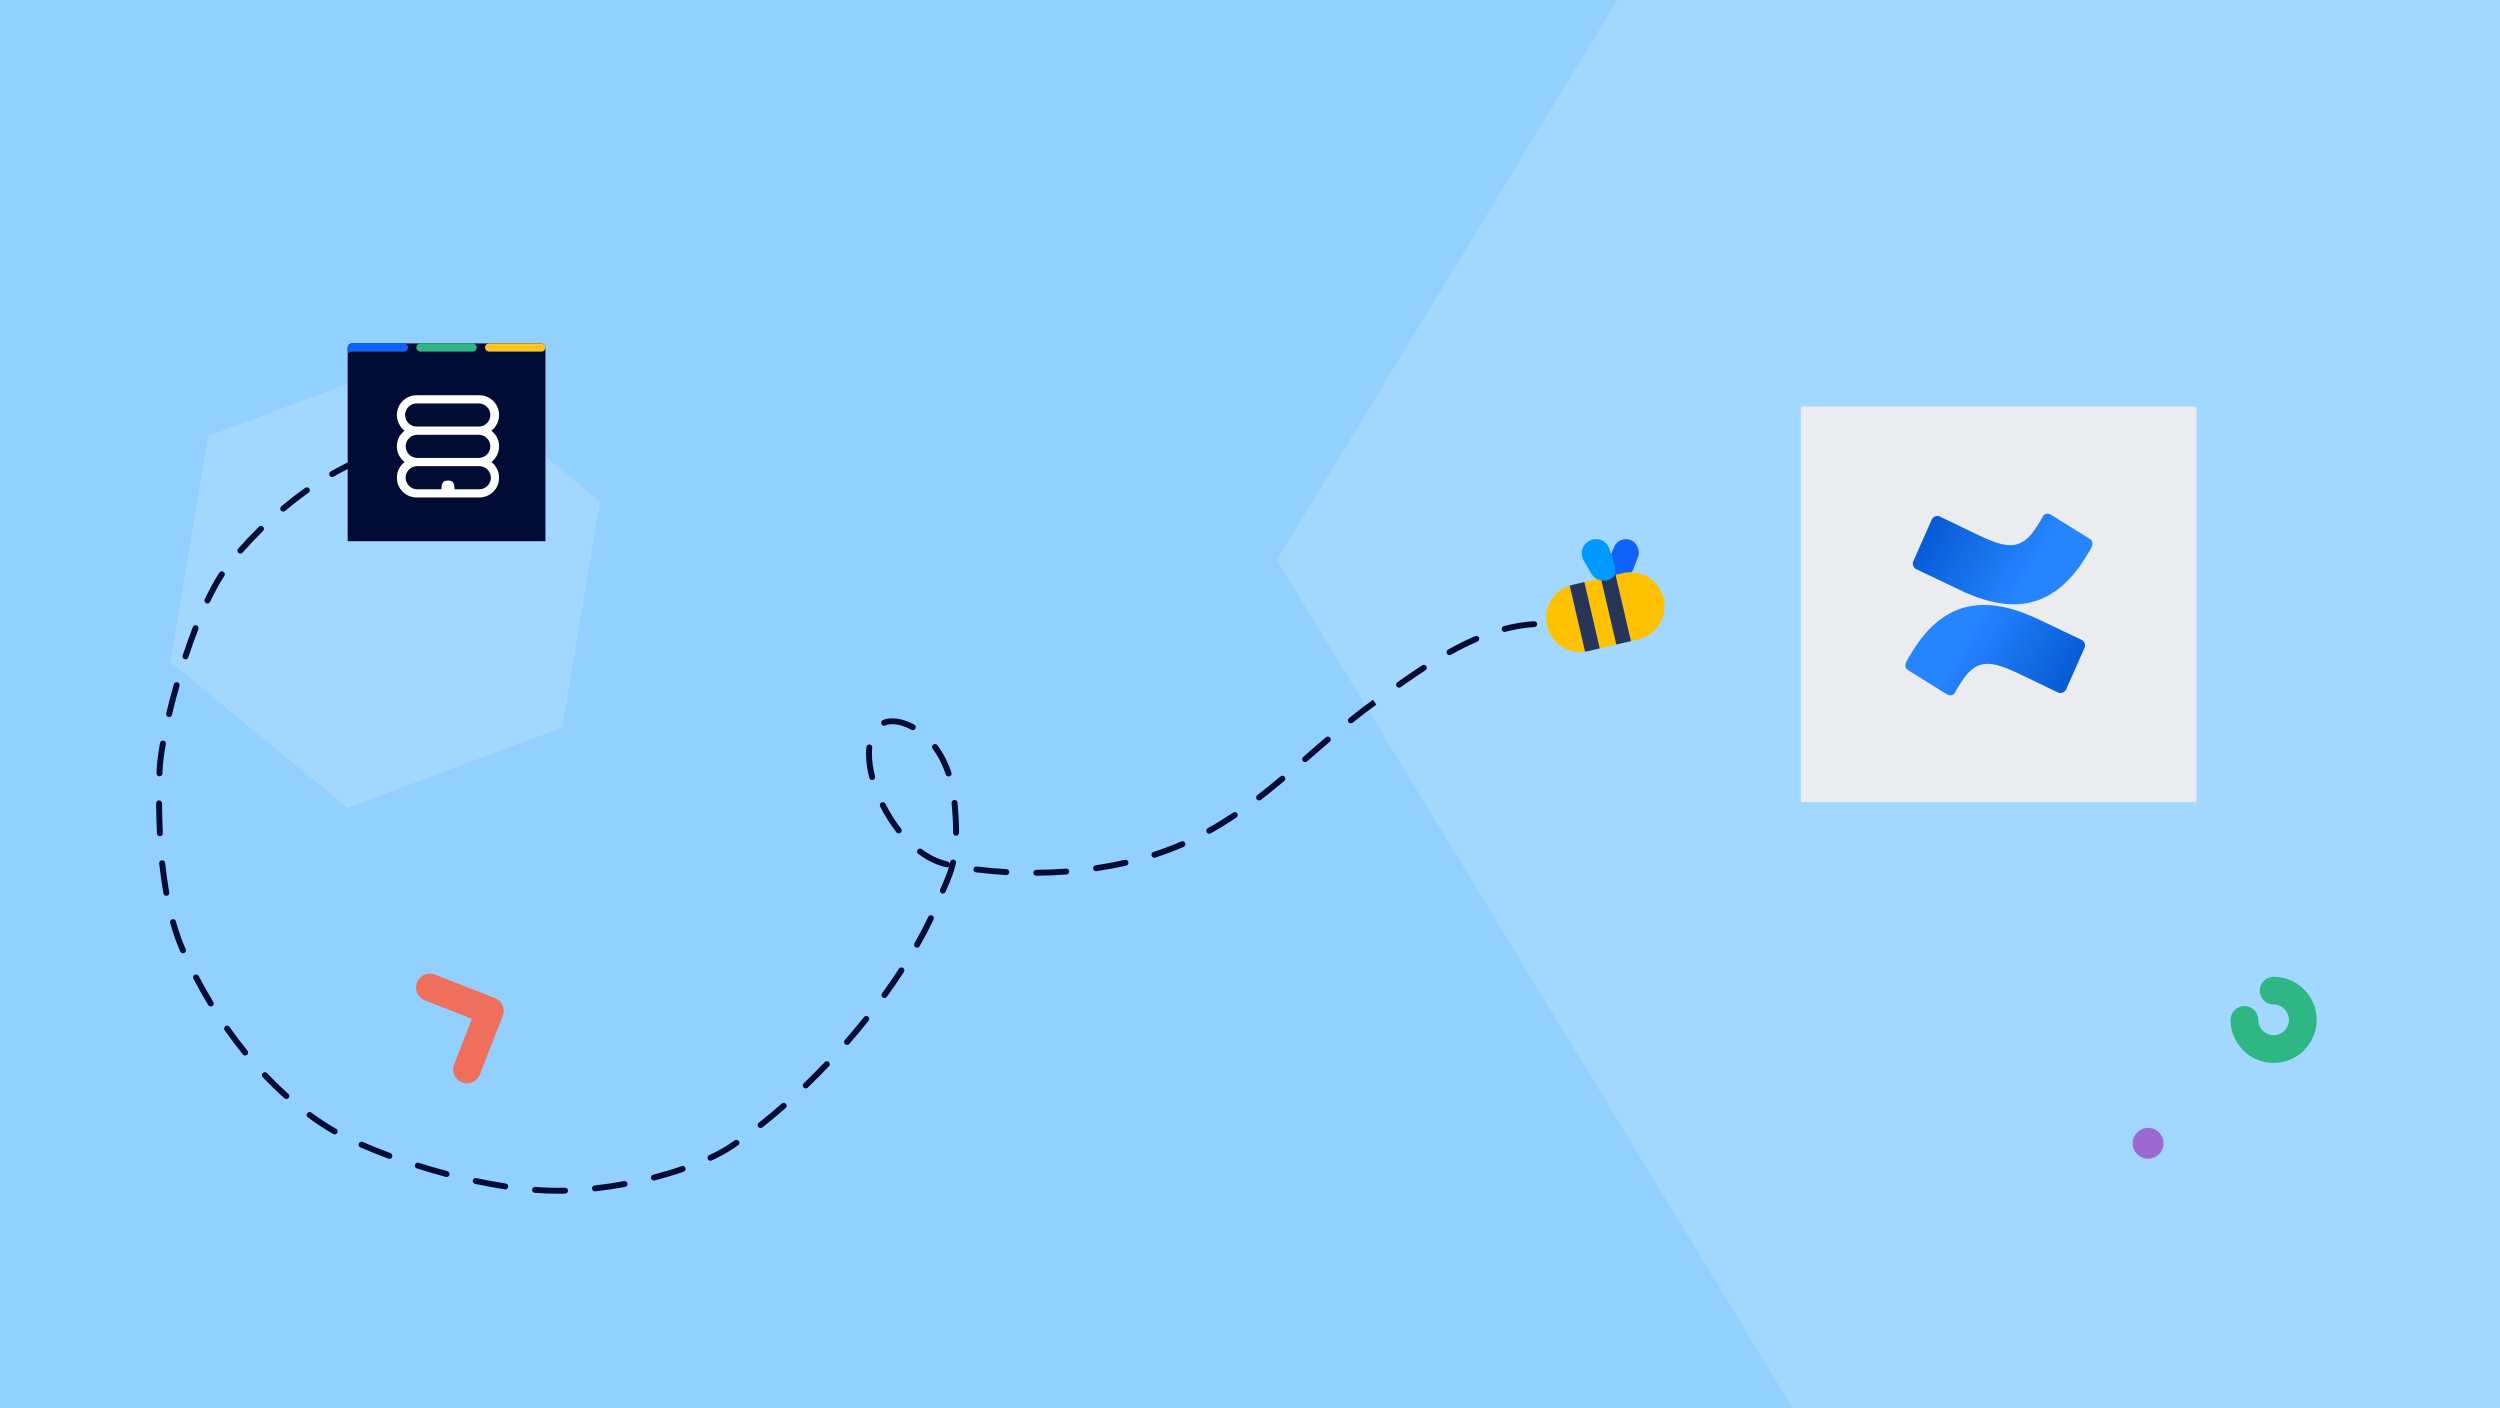 <?xml version="1.0" encoding="UTF-8"?><svg xmlns="http://www.w3.org/2000/svg" width="632" height="356" xmlns:xlink="http://www.w3.org/1999/xlink" viewBox="0 0 632 356"><defs><style>.g{fill:url(#f);}.h{fill:url(#e);}.i{fill:none;}.j{fill:#000c34;}.k{fill:#ebecf0;}.l{fill:#ef6f5d;}.m,.n{fill:#fff;}.o{fill:#ffc420;}.p{fill:#ffc200;}.q{fill:#09f;}.r{fill:#2eb785;}.s{fill:#92d0ff;}.t{fill:#1062fb;}.u{fill:#9c69d0;}.v{fill:#293459;}.n{opacity:.15;}.w{clip-path:url(#d);}</style><clipPath id="d"><rect class="i" width="632" height="356"/></clipPath><linearGradient id="e" x1="526.676" y1="291.324" x2="496.923" y2="308.421" gradientTransform="translate(0 470) scale(1 -1)" gradientUnits="userSpaceOnUse"><stop offset="0" stop-color="#0052cc"/><stop offset=".918" stop-color="#2380fb"/><stop offset="1" stop-color="#2684ff"/></linearGradient><linearGradient id="f" x1="483.992" y1="343.023" x2="513.745" y2="325.926" xlink:href="#e"/></defs><g id="b"><rect class="s" width="632" height="356"/></g><g id="c"><g class="w"><polygon class="n" points="453.583 -73.532 322.814 141.552 453.584 356.636 715.122 356.636 845.892 141.552 715.122 -73.532 453.583 -73.532"/></g><path class="r" d="m574.769,268.706c-6.002,0-10.884-4.883-10.884-10.884,0-1.933,1.567-3.5,3.5-3.5s3.5,1.567,3.5,3.5c0,2.142,1.743,3.884,3.884,3.884s3.884-1.742,3.884-3.884-1.743-3.885-3.884-3.885c-1.933,0-3.5-1.567-3.5-3.5s1.567-3.5,3.5-3.5c6.002,0,10.884,4.883,10.884,10.885s-4.883,10.884-10.884,10.884Z"/><path class="l" d="m118.047,273.858c-.424,0-.855-.077-1.273-.241-1.8-.704-2.689-2.733-1.985-4.534l4.51-11.538-11.907-4.653c-1.8-.703-2.689-2.733-1.986-4.534s2.732-2.691,4.534-1.985l15.168,5.928c.865.338,1.56,1.005,1.932,1.855s.392,1.813.054,2.679l-5.784,14.798c-.54,1.382-1.861,2.227-3.261,2.227Z"/><circle class="u" cx="543.044" cy="289.028" r="3.909"/><path class="k" d="m555.27,102.764h-100v100h100v-100Z"/><path class="h" d="m483.332,164.872c-.479.839-1.079,1.678-1.438,2.517-.36.719-.24,1.678.479,2.038l9.83,6.114c.719.479,1.678.24,2.038-.479s.839-1.558,1.438-2.398c3.956-6.473,7.792-5.634,14.865-2.278l9.71,4.675c.719.36,1.678,0,2.038-.719l4.676-10.549c.36-.719-0-1.678-.72-2.038-2.038-.959-6.114-2.877-9.83-4.675-13.306-6.593-24.575-6.234-33.086,7.792Z"/><path class="g" d="m527.327,140.776c.479-.839,1.079-1.678,1.438-2.517.36-.719.24-1.678-.479-2.038l-9.83-6.114c-.719-.479-1.678-.24-2.038.479-.36.719-.839,1.558-1.438,2.398-3.956,6.473-7.792,5.634-14.865,2.278l-9.71-4.675c-.719-.36-1.678,0-2.038.719l-4.675,10.549c-.36.719,0,1.678.719,2.038,2.038.959,6.114,2.877,9.83,4.675,13.306,6.713,24.455,6.234,33.086-7.792Z"/><polygon class="n" points="106.935 89.895 52.65 110.219 43.109 167.393 87.853 204.242 142.137 183.918 151.678 126.744 106.935 89.895"/><path class="j" d="m140.951,301.777c-1.815,0-3.746-.076-5.738-.228-.413-.031-.723-.392-.691-.805s.391-.716.805-.691c2.651.201,5.15.267,7.499.195.408-.001.76.314.772.728.013.414-.313.76-.727.772-.631.019-1.272.028-1.919.028Zm9.456-.597c-.377,0-.702-.283-.745-.667-.046-.411.251-.782.662-.828,2.483-.278,4.989-.649,7.448-1.102.406-.077.798.193.874.602.075.407-.194.798-.602.873-2.493.46-5.034.835-7.553,1.117-.028.003-.057.005-.085.005Zm-22.669-.502c-.038,0-.076-.003-.114-.009-2.426-.37-4.95-.833-7.503-1.376-.405-.086-.664-.484-.577-.89.085-.405.478-.669.89-.577,2.524.537,5.019.994,7.417,1.36.409.062.69.444.628.855-.056.371-.376.637-.74.637Zm37.576-2.239c-.334,0-.638-.225-.726-.562-.103-.4.137-.81.539-.914,2.485-.642,4.909-1.369,7.206-2.161.392-.139.818.073.954.465s-.073.818-.464.953c-2.333.805-4.796,1.544-7.32,2.196-.062.016-.126.023-.188.023Zm-52.413-.897c-.064,0-.129-.008-.193-.025-2.43-.646-4.892-1.363-7.315-2.132-.395-.125-.614-.547-.488-.941.124-.395.545-.617.941-.488,2.401.761,4.84,1.472,7.248,2.112.4.106.638.517.532.917-.089.336-.393.558-.724.558Zm66.71-4.106c-.282,0-.552-.159-.679-.432-.176-.375-.015-.821.36-.997,1.869-.877,3.504-1.772,4.861-2.658.529-.346,1.062-.701,1.597-1.066.342-.233.809-.146,1.042.196.234.342.146.809-.196,1.042-.543.371-1.084.732-1.622,1.084-1.415.925-3.113,1.853-5.044,2.76-.103.049-.211.071-.318.071Zm-81.166-.478c-.087,0-.175-.015-.261-.047-2.476-.918-4.857-1.877-7.076-2.852-.379-.166-.552-.608-.385-.988.166-.379.609-.553.988-.385,2.193.962,4.546,1.91,6.995,2.818.388.144.586.575.442.964-.112.303-.398.489-.703.489Zm-13.835-6.189c-.127,0-.254-.032-.372-.099-2.134-1.221-4.292-2.633-6.415-4.196-.334-.245-.405-.715-.159-1.048.246-.335.716-.404,1.049-.159,2.076,1.529,4.186,2.909,6.27,4.101.359.206.484.664.278,1.023-.138.242-.391.378-.651.378Zm107.672-1.611c-.222,0-.442-.099-.59-.286-.256-.326-.2-.797.126-1.054,1.909-1.501,3.859-3.125,5.797-4.828.312-.273.785-.243,1.059.068s.243.785-.068,1.059c-1.958,1.721-3.93,3.362-5.859,4.881-.138.107-.301.16-.463.16Zm-119.89-7.324c-.178,0-.356-.064-.499-.191-1.86-1.664-3.701-3.459-5.473-5.335-.284-.301-.271-.775.03-1.06.301-.284.775-.271,1.06.03,1.743,1.845,3.554,3.61,5.382,5.247.309.276.335.75.059,1.059-.148.166-.353.25-.56.25Zm131.294-2.672c-.196,0-.392-.076-.54-.229-.288-.298-.279-.773.019-1.06,1.791-1.73,3.58-3.536,5.315-5.366.285-.302.759-.312,1.06-.027s.313.76.028,1.06c-1.75,1.846-3.555,3.666-5.361,5.411-.145.141-.334.211-.521.211Zm-141.712-8.326c-.218,0-.435-.095-.583-.277-1.579-1.947-3.124-3.999-4.593-6.098-.238-.339-.155-.807.184-1.044s.808-.155,1.044.185c1.449,2.069,2.973,4.093,4.529,6.012.261.322.211.794-.11,1.056-.139.112-.306.167-.472.167Zm152.153-2.673c-.175,0-.35-.06-.492-.185-.312-.273-.345-.746-.073-1.059,1.655-1.898,3.284-3.851,4.842-5.802.258-.324.73-.377,1.054-.118.324.258.377.731.118,1.054-1.571,1.969-3.214,3.938-4.883,5.853-.148.17-.356.257-.566.257Zm-160.85-9.733c-.253,0-.501-.129-.642-.361-1.302-2.151-2.561-4.388-3.74-6.649-.191-.367-.049-.82.318-1.012.368-.19.82-.049,1.012.318,1.165,2.232,2.407,4.442,3.693,6.565.214.354.101.815-.253,1.03-.122.073-.256.108-.388.108Zm170.308-2.126c-.153,0-.307-.047-.44-.143-.335-.243-.41-.713-.167-1.048,1.506-2.076,2.945-4.168,4.277-6.217.226-.349.69-.446,1.038-.221.347.226.446.69.22,1.037-1.346,2.071-2.799,4.185-4.321,6.281-.146.202-.376.31-.607.31Zm-177.323-11.309c-.288,0-.562-.167-.686-.447-.968-2.192-1.833-4.626-2.571-7.234-.113-.398.119-.813.518-.926.398-.115.813.118.926.518.718,2.541,1.56,4.908,2.499,7.037.168.379-.004.821-.383.988-.099.044-.202.065-.303.065Zm185.569-1.416c-.126,0-.253-.031-.37-.098-.36-.205-.486-.663-.282-1.022,1.282-2.256,2.454-4.502,3.486-6.673.177-.374.626-.533.999-.356.374.178.533.625.356 1-1.047,2.205-2.237,4.483-3.536,6.77-.138.243-.392.38-.653.38Zm-189.786-13.108c-.356,0-.672-.255-.737-.618-.425-2.38-.782-4.923-1.06-7.559-.043-.412.256-.781.667-.825.414-.036.781.255.825.667.273,2.6.625,5.107,1.044,7.452.073.408-.199.797-.606.87-.044.008-.089.012-.133.012Zm196.307-.572c-.1,0-.201-.02-.298-.062-.38-.166-.554-.607-.389-.987l.249-.571c.788-1.805,1.486-3.404,2.015-5.279-.176.201-.451.3-.734.235l-.32-.077c-2.289-.559-4.558-1.668-6.746-3.296-.332-.247-.401-.717-.154-1.049.248-.332.718-.4,1.049-.154,2.025,1.507,4.114,2.53,6.207,3.042l.305.073c.295.069.508.303.565.582.04-.157.078-.316.115-.478.093-.404.495-.654.899-.562.404.093.655.496.562.899-.582,2.522-1.46,4.534-2.39,6.665l-.248.568c-.123.283-.399.451-.689.451Zm23.616-4.508c-.411,0-.747-.332-.75-.743-.003-.415.329-.753.743-.757,2.523-.022,5.056-.128,7.526-.314.412-.022.773.279.804.692.031.413-.279.773-.692.804-2.503.189-5.069.295-7.625.318h-.007Zm-7.579-.177c-.014,0-.028-.001-.042-.001-2.591-.144-5.149-.373-7.604-.68-.411-.051-.702-.426-.651-.837s.429-.701.837-.651c2.419.303,4.943.528,7.5.67.414.023.731.377.708.79-.022.399-.353.709-.749.709Zm22.689-.975c-.366,0-.686-.268-.741-.64-.061-.41.222-.791.632-.852,2.517-.372,5.004-.839,7.393-1.387.408-.091.807.16.899.563.093.404-.16.806-.563.899-2.427.557-4.953,1.031-7.509,1.409-.038.006-.074.008-.111.008Zm14.757-3.41c-.316,0-.611-.202-.713-.519-.128-.394.088-.817.482-.945,2.413-.782,4.774-1.675,7.019-2.654.379-.167.821.007.987.388.166.379-.008.822-.388.987-2.289.998-4.696,1.909-7.155,2.706-.077.025-.155.037-.231.037Zm-251.418-5.421c-.398,0-.729-.312-.749-.713-.121-2.435-.189-4.995-.203-7.611-.002-.414.332-.751.746-.754h.004c.413,0,.748.333.75.746.014,2.594.081,5.132.201,7.544.021.414-.298.766-.712.786-.013.001-.025.001-.038.001Zm201.281-.133c-.414,0-.75-.336-.75-.75l.001-.13c0-2.141-.126-4.554-.386-7.37-.038-.413.266-.778.678-.816.411-.04.777.266.816.678.263,2.862.392,5.32.392,7.516l-.001.122c0,.414-.336.75-.75.75Zm64.004-.509c-.263,0-.518-.138-.655-.384-.203-.361-.074-.818.288-1.02,2.149-1.203,4.242-2.493,6.4-3.942.343-.231.809-.14,1.04.205.231.344.14.81-.205,1.04-2.192,1.472-4.319,2.782-6.504,4.005-.116.065-.242.096-.366.096Zm-78.496-.08c-.222,0-.442-.098-.59-.287-1.557-1.982-2.943-4.18-4.12-6.534-.185-.371-.035-.821.335-1.006.372-.183.821-.035,1.006.335,1.132,2.264,2.463,4.376,3.958,6.278.256.326.199.797-.127,1.053-.137.108-.301.16-.463.16Zm91.091-8.332c-.225,0-.447-.101-.595-.292-.253-.328-.191-.799.137-1.052,1.819-1.401,3.74-2.953,5.871-4.744.317-.268.79-.226,1.057.092.267.317.226.79-.092,1.057-2.147,1.804-4.084,3.369-5.92,4.784-.136.105-.297.156-.457.156Zm-97.811-5.156c-.335,0-.639-.225-.726-.564-.552-2.15-.832-4.178-.832-6.025,0-.606.031-1.195.092-1.753.045-.412.417-.709.827-.664.412.045.709.415.664.827-.055.504-.083,1.039-.083,1.59,0,1.722.264,3.623.785,5.652.103.401-.139.81-.54.913-.062.016-.126.023-.187.023Zm19.322-.9c-.314,0-.606-.198-.711-.513-.817-2.448-1.937-4.637-3.33-6.506-.248-.333-.179-.802.153-1.05.333-.248.802-.178,1.05.153,1.488,1.998,2.683,4.329,3.55,6.928.131.393-.081.817-.474.949-.079.026-.159.039-.237.039Zm-199.492-.046c-.008,0-.015,0-.023-.001-.414-.012-.739-.358-.727-.772l.019-.597c.06-1.792.349-4.163.858-7.047.072-.408.466-.681.869-.608.408.072.68.461.608.869-.49,2.775-.78,5.139-.836,6.837l-.019.591c-.012.406-.345.728-.749.728Zm289.628-3.597c-.21,0-.418-.087-.566-.258-.272-.313-.239-.787.074-1.058l.856-.744c1.613-1.402,3.233-2.812,4.88-4.219.316-.269.789-.231,1.058.083.269.315.232.789-.083,1.058-1.644,1.404-3.261,2.811-4.87,4.21l-.856.744c-.142.123-.317.184-.492.184Zm-99.192-8.081c-.123,0-.246-.03-.361-.093-1.654-.909-3.364-1.41-4.815-1.41-.689,0-1.297.116-1.758.336-.375.178-.822.021-1-.353-.179-.374-.02-.822.353-1,1.905-.909,5.053-.476,7.942,1.113.363.2.496.656.296,1.019-.137.248-.393.389-.658.389Zm110.754-1.722c-.22,0-.438-.096-.585-.281-.259-.323-.207-.795.116-1.054,2.098-1.683,4.074-3.192,6.042-4.615l.451.599.398.636c-1.916,1.388-3.873,2.883-5.952,4.549-.139.111-.304.165-.469.165Zm-298.766-1.566c-.057,0-.116-.006-.174-.021-.403-.096-.652-.5-.556-.903.573-2.409,1.222-4.89,1.928-7.375.113-.398.527-.631.926-.516.398.113.629.528.516.926-.7,2.464-1.343,4.924-1.912,7.312-.082.344-.39.576-.729.576Zm310.946-7.458c-.235,0-.467-.11-.613-.317-.239-.338-.159-.807.179-1.045,2.373-1.677,4.371-3.04,6.29-4.289.346-.226.811-.128,1.038.219s.128.811-.219,1.038c-1.902,1.239-3.886,2.591-6.242,4.257-.132.093-.283.138-.433.138Zm-306.799-7.142c-.078,0-.158-.012-.236-.038-.393-.13-.606-.554-.476-.948.831-2.508,1.696-4.924,2.572-7.18.15-.387.583-.578.971-.428.386.15.578.585.428.971-.867,2.232-1.724,4.623-2.546,7.108-.104.315-.398.514-.712.514Zm319.547-1.071c-.263,0-.518-.138-.655-.384-.202-.361-.073-.818.289-1.02,2.398-1.34,4.641-2.456,6.857-3.408.381-.164.822.013.985.393.164.381-.012.822-.393.985-2.168.932-4.365,2.024-6.717,3.34-.116.065-.242.095-.366.095Zm13.94-5.871c-.333,0-.636-.223-.725-.56-.105-.4.134-.81.535-.916,2.587-.68,5.149-1.096,7.615-1.237.431-.01.768.293.792.706.023.414-.293.768-.706.791-2.367.135-4.829.536-7.32,1.19-.064.017-.128.024-.191.024Zm16.068-.557c-.052,0-.105-.005-.159-.017-.342-.074-.684-.141-1.024-.203-.408-.074-.678-.464-.605-.872.074-.407.466-.675.872-.605.357.065.715.136,1.074.213.405.087.662.486.575.891-.076.352-.387.592-.732.592Zm-344.011-6.622c-.108,0-.218-.023-.322-.073-.374-.178-.533-.625-.355-.999,1.243-2.615,2.491-4.88,3.711-6.733.228-.346.694-.441,1.039-.214.346.228.442.693.214,1.039-1.182,1.796-2.396,4-3.609,6.552-.128.271-.398.428-.678.428Zm8.336-12.613c-.175,0-.351-.061-.493-.185-.312-.272-.344-.746-.072-1.058,1.635-1.873,3.402-3.743,5.252-5.555.296-.29.77-.285,1.06.011s.285.77-.011,1.06c-1.822,1.785-3.562,3.626-5.171,5.47-.148.17-.356.257-.565.257Zm10.826-10.615c-.214,0-.426-.091-.574-.267-.267-.317-.226-.79.09-1.057,1.983-1.67,4.016-3.247,6.041-4.686.337-.24.806-.161,1.046.177.24.338.161.806-.177,1.046-1.992,1.415-3.992,2.967-5.943,4.611-.141.118-.312.176-.483.176Zm12.372-8.748c-.26,0-.512-.135-.651-.377-.206-.359-.083-.817.277-1.024,2.295-1.319,4.604-2.473,6.859-3.43.382-.162.822.016.983.398.162.381-.016.822-.398.983-2.201.934-4.455,2.061-6.698,3.35-.118.067-.246.1-.373.1Zm13.951-5.827c-.335,0-.641-.227-.727-.567-.102-.401.142-.809.544-.91,2.592-.654,5.159-1.045,7.627-1.164.418-.016.766.299.785.713.02.414-.299.766-.713.785-2.37.114-4.836.491-7.333,1.12-.061.016-.123.023-.184.023Z"/><path class="j" d="m89.002,86.808h47.778c.614,0,1.111.497,1.111,1.111,0,.002,0,.005,0,.007v48.882h-50v-48.882c-.004-.614.49-1.114,1.104-1.118.002,0,.005,0,.007,0Z"/><path class="r" d="m119.488,88.891h-13.194c-.575,0-1.042-.466-1.042-1.042s.466-1.042,1.042-1.042h13.194c.575,0,1.042.466,1.042,1.042s-.466,1.042-1.042,1.042Z"/><path class="o" d="m136.828,88.891h-13.146c-.58.008-1.058-.455-1.069-1.035.004-.583.479-1.052,1.062-1.049.002,0,.005,0,.007,0h13.146c.579-.008,1.055.456,1.062,1.035,0,.005,0,.009,0,.014-.008.579-.483,1.042-1.062,1.035h-0Z"/><path class="t" d="m102.127,86.808h-13.194c-.442-.003-.836.277-.979.694-.003.016-.003.033,0,.049-.037.098-.058.201-.062.306h0v1.444h0c.004.047.043.084.09.083.022.01.047.01.069,0h0c.181-.303.508-.49.861-.493h13.194c.575,0,1.042-.466,1.042-1.042s-.466-1.042-1.042-1.042h.021Z"/><path class="m" d="m126.175,112.836c-.002-1.552-.726-3.015-1.958-3.958,2.19-1.682,2.602-4.821.919-7.011-.946-1.231-2.409-1.953-3.961-1.954h-15.847c-2.761.002-4.998,2.243-4.996,5.004.001,1.552.723,3.016,1.954,3.961-2.188,1.672-2.606,4.801-.934,6.989.269.351.583.666.934.934-2.19,1.682-2.602,4.821-.919,7.011.946,1.231,2.409,1.953,3.961,1.954h15.847c2.761-.002,4.998-2.243,4.996-5.004-.001-1.552-.723-3.016-1.954-3.961,1.233-.946,1.956-2.411,1.958-3.965Zm-23.764-7.924c0-1.611,1.306-2.917,2.917-2.917h15.847c1.613.079,2.856,1.45,2.778,3.063-.073,1.503-1.275,2.704-2.778,2.778h-15.847c-1.612-.004-2.917-1.312-2.917-2.924Zm21.68,15.847c0,1.612-1.305,2.92-2.917,2.924h-6.25c0-1.076-.194-2.201-1.521-2.201h-.306c-1.326,0-1.5,1.125-1.521,2.201h-6.25c-1.613-.079-2.856-1.45-2.778-3.063.073-1.503,1.275-2.704,2.778-2.778h15.847c1.611,0,2.917,1.306,2.917,2.917h0Zm-18.75-5c-1.613-.079-2.856-1.45-2.778-3.063.073-1.503,1.275-2.704,2.778-2.778h15.833c1.613.079,2.856,1.45,2.778,3.063-.073,1.503-1.275,2.704-2.778,2.778h-15.833Z"/><rect class="t" x="407.132" y="136.167" width="6.561" height="10.075" rx="3.28" ry="3.28" transform="translate(80.329 -140.614) rotate(21.504)"/><path class="p" d="m410.245,144.885l-1.836.427,3.897,16.763,1.836-.427c4.629-1.076,7.509-5.7,6.433-10.33-1.076-4.629-5.701-7.509-10.33-6.433Z"/><rect class="p" x="402.419" y="146.436" width="4.284" height="17.21" transform="translate(-24.597 95.624) rotate(-13.086)"/><path class="p" d="m391.083,158.174c1.021,4.393,5.238,7.204,9.622,6.56l-3.88-16.692c-4.218,1.356-6.763,5.739-5.742,10.132Z"/><path class="v" d="m397.516,147.844c-.236.055-.464.125-.691.198l3.88,16.692c.235-.035.471-.072.707-.127l3.01-.7-3.897-16.763-3.01.7Z"/><rect class="v" x="406.598" y="145.52" width="3.808" height="17.21" transform="translate(-24.288 96.493) rotate(-13.086)"/><path class="q" d="m407.207,146.331h0c-1.722.999-3.928.413-4.926-1.309l-1.938-3.341c-.999-1.722-.413-3.928,1.309-4.926h0c1.722-.999,3.928-.413,4.926,1.309,0,0,.982,2.634,1.233,3.552.659,2.414,1.117,3.716-.605,4.715Z"/></g></svg>